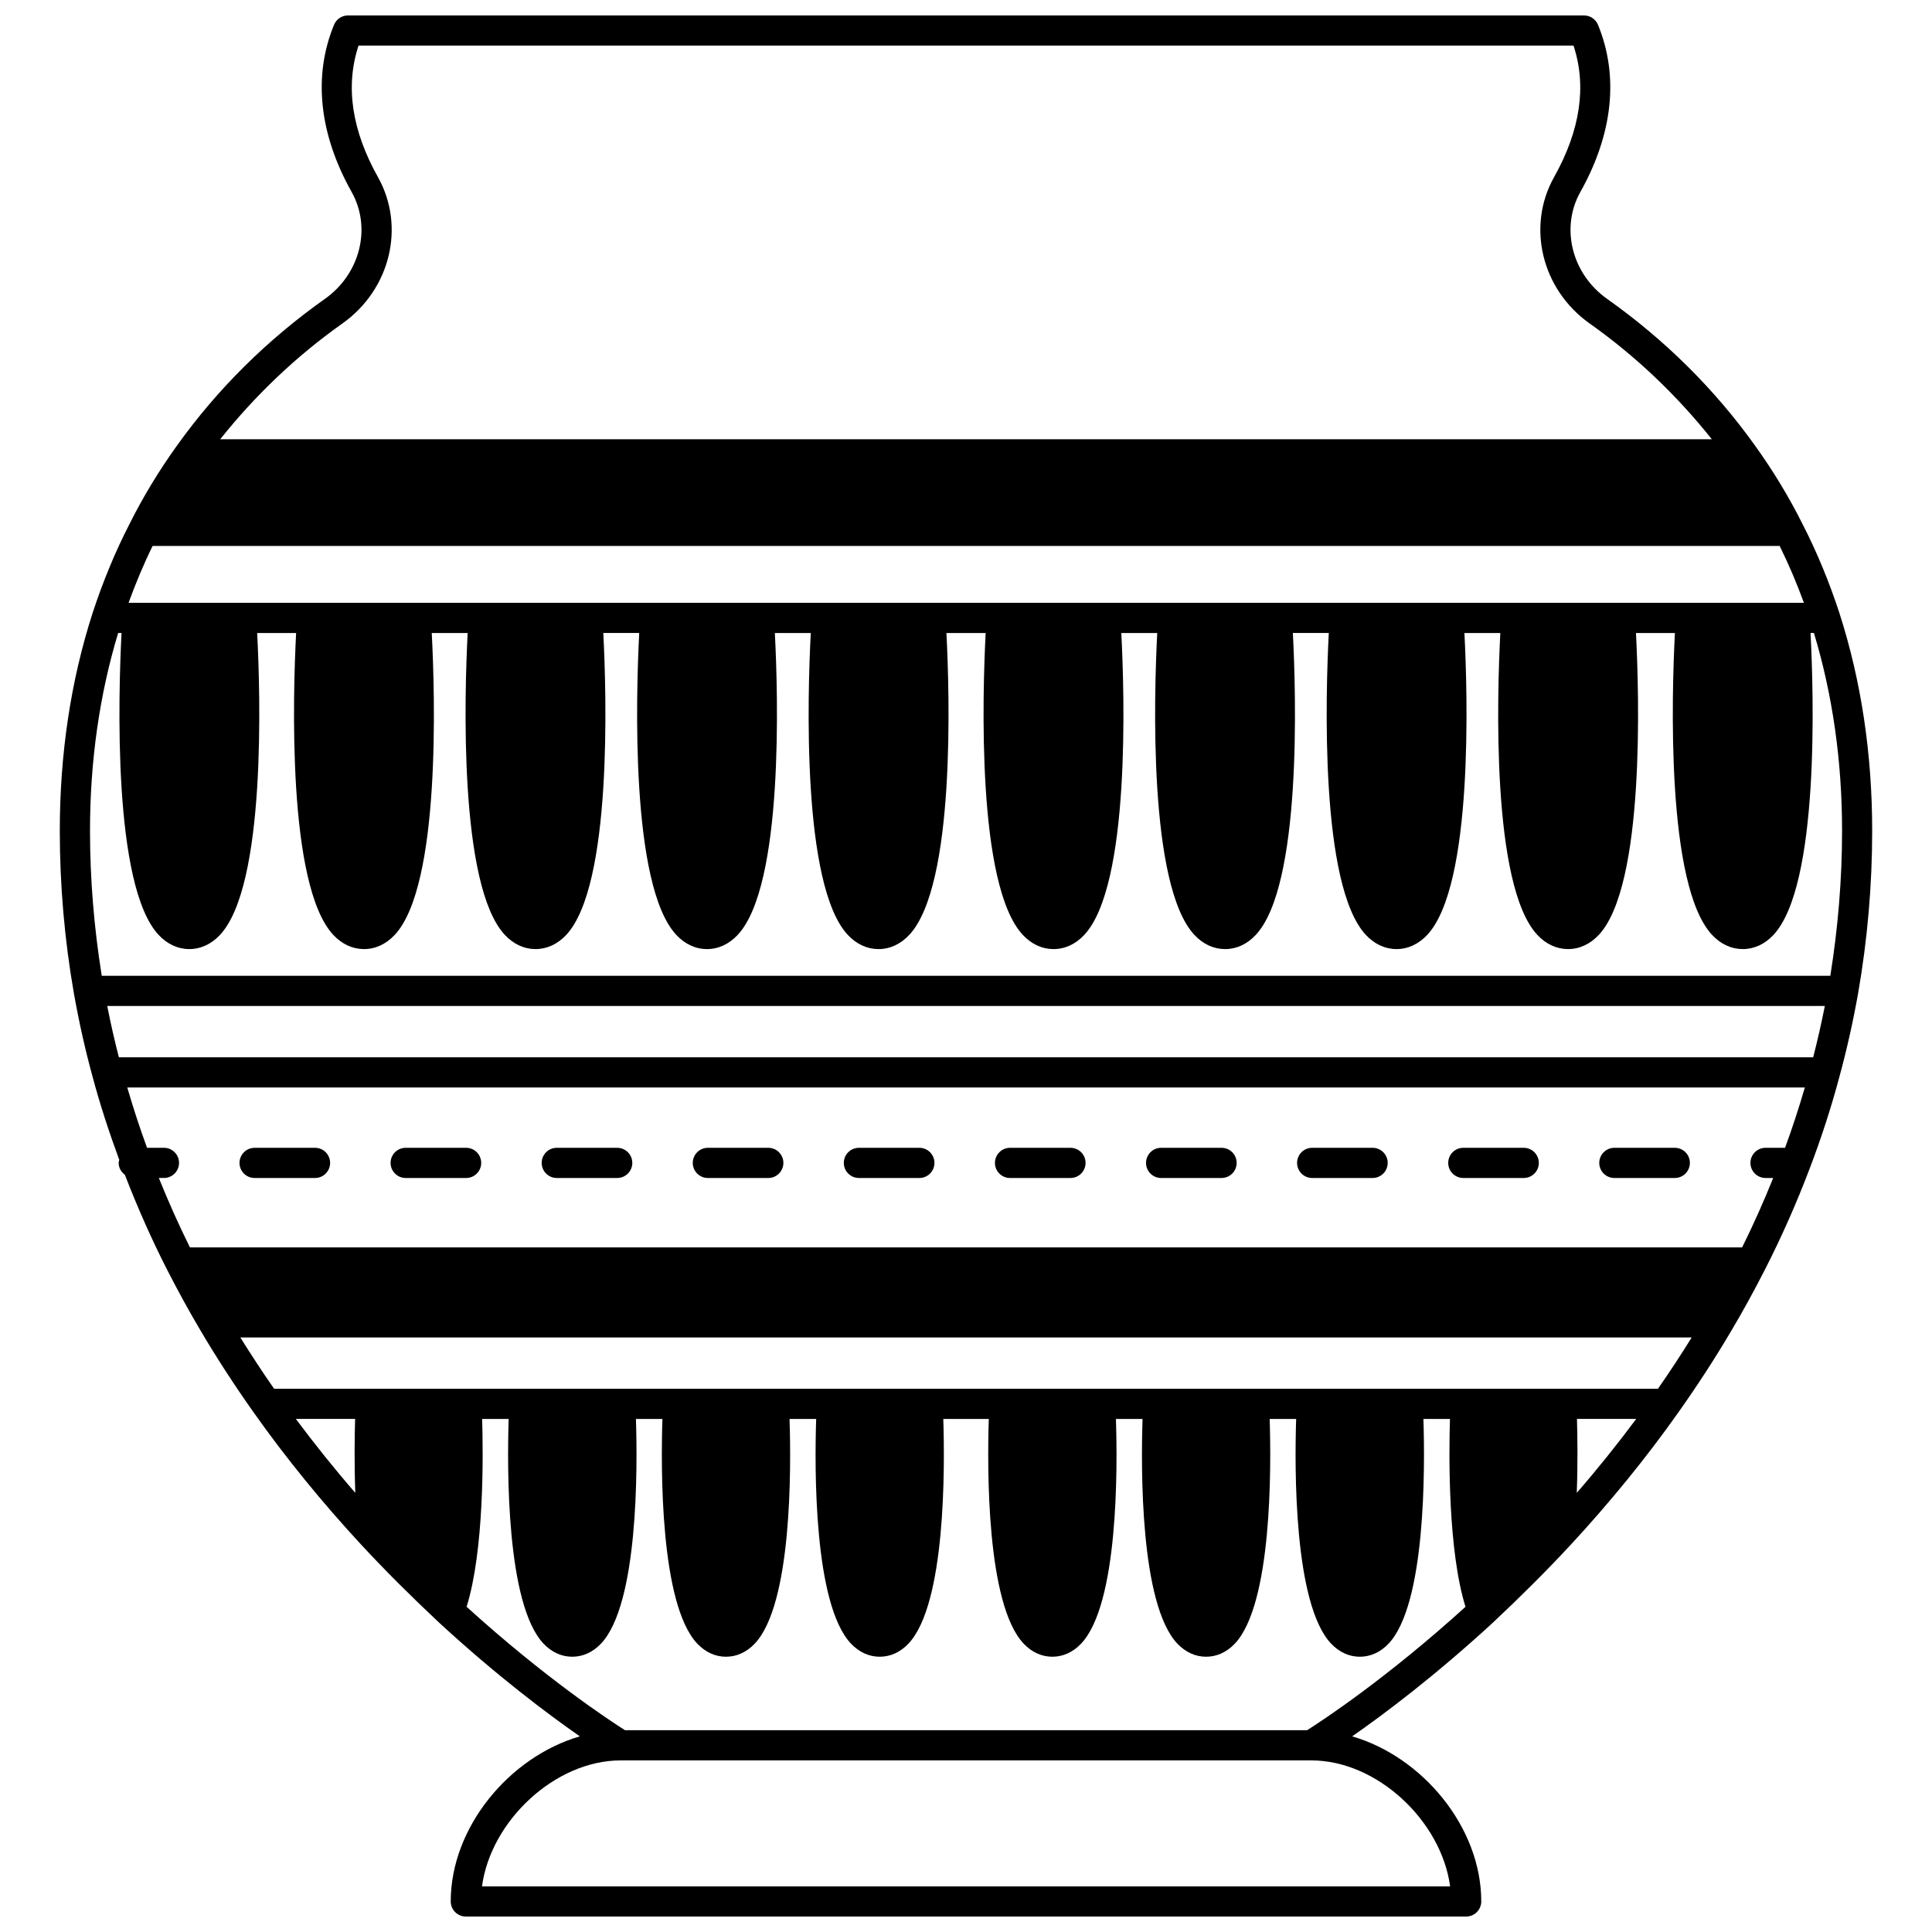 <?xml version="1.0" encoding="UTF-8"?>
<!-- Uploaded to: SVG Repo, www.svgrepo.com, Generator: SVG Repo Mixer Tools -->
<svg width="800px" height="800px" version="1.1" viewBox="144 144 512 512" xmlns="http://www.w3.org/2000/svg">
 <defs>
  <clipPath id="a">
   <path d="m159 148.09h482v503.81h-482z"/>
  </clipPath>
 </defs>
 <g clip-path="url(#a)">
  <path d="m631.48 306.51c-2.738-8.375-6.039-16.332-9.781-23.613-3.574-7.152-7.816-14.16-12.598-20.812-10.688-14.945-23.879-28.031-39.207-38.883-9.344-6.625-12.398-18.789-7.102-28.289 8.656-15.418 10.281-30.754 4.691-44.344-0.621-1.496-2.086-2.477-3.703-2.477h-327.56c-1.621 0-3.082 0.98-3.699 2.481-5.59 13.586-3.965 28.922 4.684 44.332 5.301 9.508 2.25 21.672-7.094 28.297-15.332 10.852-28.52 23.934-39.203 38.875-4.789 6.66-9.027 13.668-12.582 20.777-3.766 7.324-7.066 15.281-9.809 23.676-5.75 17.867-8.668 37.266-8.668 57.641 0 14.395 1.254 28.902 3.742 43.129 1.359 7.621 3.016 15.008 4.91 21.914 1.914 7.199 4.34 14.656 7.106 22.168-0.059 0.266-0.16 0.512-0.16 0.797 0 1.312 0.672 2.418 1.648 3.152 3.281 8.496 6.996 16.926 11.145 25.059 2.969 5.812 5.859 11.078 8.828 16.082 4.227 7.191 8.996 14.551 14.18 21.871 8.457 11.965 18.105 23.82 28.684 35.238 6.168 6.641 12.828 13.297 20.371 20.371 15.543 14.32 29.043 24.41 37.359 30.199-18.699 5.441-34.211 24.117-34.211 43.75 0 2.207 1.793 4 4 4h265.1c2.207 0 4-1.793 4-4 0-19.629-15.512-38.305-34.211-43.75 8.316-5.793 21.824-15.891 37.387-30.223 7.516-7.055 14.176-13.707 20.348-20.352 10.574-11.414 20.227-23.273 28.68-35.234 5.184-7.324 9.953-14.684 14.168-21.859 2.981-5.019 5.871-10.285 8.84-16.098 4.406-8.641 8.367-17.605 11.793-26.637 0.004-0.008 0.008-0.016 0.008-0.023 0.016-0.039 0.035-0.078 0.051-0.125 3.066-8.066 5.707-16.215 7.836-24.199 1.969-7.211 3.633-14.652 4.961-22.117 2.481-14.211 3.738-28.719 3.738-43.113 0-20.375-2.914-39.773-8.672-57.66zm-453.41-2.758c1.91-5.238 4.019-10.293 6.375-15.074h431.18c2.356 4.781 4.516 9.816 6.43 15.074zm56.672-74.027c12.684-8.992 16.75-25.633 9.453-38.727-6.984-12.438-8.723-24.164-5.184-34.91h321.99c3.539 10.742 1.801 22.473-5.191 34.918-7.289 13.078-3.227 29.727 9.461 38.719 12.363 8.754 23.156 19.105 32.383 30.684h-395.3c9.227-11.578 20.023-21.93 32.387-30.684zm-59.43 82.023h0.898c-0.832 16.062-2.418 66.922 9.836 80.023 2.297 2.449 5.102 3.746 8.117 3.746 3.023 0 5.832-1.301 8.137-3.754 12.27-13.113 10.688-63.957 9.855-80.008h10.32c-0.832 16.059-2.414 66.895 9.855 80.008 2.301 2.461 5.113 3.754 8.137 3.754 3.023 0 5.832-1.301 8.137-3.754 12.266-13.113 10.656-63.953 9.816-80.008h9.516c-0.828 16.059-2.414 66.895 9.859 80.008 2.301 2.461 5.113 3.754 8.137 3.754 3.016 0 5.82-1.297 8.117-3.746 12.254-13.098 10.664-63.961 9.832-80.023h9.52c-0.832 16.062-2.418 66.922 9.836 80.02 2.297 2.449 5.102 3.75 8.117 3.75 3.023 0 5.832-1.301 8.137-3.754 12.27-13.113 10.688-63.957 9.855-80.008h9.52c-0.84 16.059-2.445 66.898 9.82 80.008 2.301 2.461 5.113 3.754 8.137 3.754 3.023 0 5.832-1.301 8.137-3.754 12.27-13.109 10.688-63.953 9.855-80.008h10.395c-0.828 16.059-2.414 66.898 9.855 80.008 2.301 2.461 5.113 3.754 8.137 3.754 3.023 0 5.832-1.301 8.137-3.754 12.266-13.113 10.656-63.953 9.82-80.008h9.52c-0.832 16.059-2.414 66.895 9.855 80.008 2.301 2.461 5.113 3.754 8.137 3.754 3.016 0 5.82-1.297 8.117-3.75 12.254-13.098 10.668-63.957 9.836-80.02h9.52c-0.832 16.062-2.422 66.922 9.832 80.023 2.297 2.449 5.102 3.746 8.117 3.746 3.023 0 5.832-1.301 8.137-3.754 12.27-13.113 10.688-63.957 9.859-80.008h9.516c-0.84 16.059-2.449 66.898 9.816 80.008 2.301 2.461 5.113 3.754 8.137 3.754 3.023 0 5.832-1.301 8.137-3.754 12.27-13.113 10.688-63.957 9.855-80.008h10.32c-0.832 16.059-2.414 66.895 9.855 80.008 2.301 2.461 5.113 3.754 8.137 3.754 3.016 0 5.82-1.297 8.117-3.746 12.254-13.098 10.668-63.961 9.836-80.023h0.898c4.93 16.312 7.457 33.918 7.457 52.422 0 12.824-1.078 25.73-3.113 38.426h-458.09c-2.035-12.699-3.113-25.602-3.113-38.426 0-18.504 2.531-36.117 7.457-52.422zm449.2 112.44h-449.01c-1.137-4.387-2.16-8.93-3.082-13.594h455.18c-0.91 4.574-1.934 9.113-3.09 13.594zm-7.461 23.992h-5.168c-2.207 0-4 1.793-4 4 0 2.207 1.793 4 4 4h2.035c-2.519 6.227-5.246 12.379-8.242 18.395l-411.34-0.004c-2.996-6.016-5.727-12.172-8.242-18.395h1.355c2.207 0 4-1.793 4-4s-1.793-4-4-4l-4.481 0.004c-1.98-5.402-3.711-10.734-5.242-15.992h444.58c-1.551 5.312-3.285 10.656-5.25 15.992zm-33.672 63.855h-366.74c-3.176-4.547-6.133-9.082-8.945-13.594h384.62c-2.801 4.512-5.762 9.043-8.938 13.594zm-273.75 90.488c-4.055-2.57-21.16-13.805-41.973-32.703 4.621-14.844 4.422-39.844 4.117-49.785h7.031c-0.426 12.973-0.656 49.117 9.246 59.559 2.148 2.262 4.773 3.457 7.598 3.457 2.832 0 5.465-1.199 7.617-3.469 9.918-10.453 9.684-46.578 9.266-59.547h7.019c-0.426 12.973-0.656 49.117 9.246 59.559 2.148 2.262 4.773 3.457 7.598 3.457 2.832 0 5.465-1.199 7.617-3.469 9.91-10.453 9.656-46.578 9.223-59.547h7.059c-0.43 12.969-0.684 49.094 9.227 59.547 2.152 2.269 4.785 3.469 7.617 3.469 2.824 0 5.449-1.195 7.598-3.457 9.898-10.438 9.668-46.586 9.246-59.559h12.059c-0.426 12.973-0.656 49.117 9.246 59.559 2.148 2.262 4.773 3.457 7.598 3.457 2.832 0 5.465-1.199 7.617-3.469 9.914-10.453 9.656-46.578 9.227-59.547h7.059c-0.434 12.969-0.684 49.094 9.223 59.547 2.152 2.269 4.785 3.469 7.617 3.469 2.824 0 5.449-1.195 7.598-3.457 9.898-10.438 9.668-46.586 9.246-59.559h7.019c-0.426 12.969-0.652 49.094 9.266 59.547 2.156 2.269 4.785 3.469 7.617 3.469 2.824 0 5.449-1.195 7.598-3.457 9.898-10.438 9.668-46.586 9.246-59.559h7.031c-0.301 9.941-0.504 34.941 4.117 49.785-20.824 18.91-37.922 30.137-41.973 32.703zm-71.469-62.898c-5.594-6.441-10.836-12.996-15.754-19.594h15.703c-0.129 4.34-0.246 11.562 0.051 19.594zm323.75-19.594h15.703c-4.918 6.602-10.16 13.156-15.754 19.594 0.293-8.031 0.18-15.254 0.051-19.594zm-33.617 123.88h-256.56c2.332-17.402 19.398-33.387 36.754-33.387h183.05c17.363 0 34.426 15.984 36.758 33.387z"/>
 </g>
 <path d="m491.74 456.18h16.016c2.207 0 4-1.793 4-4s-1.793-4-4-4h-16.016c-2.207 0-4 1.793-4 4 0.004 2.211 1.793 4 4 4z"/>
 <path d="m531.79 456.18h16.016c2.207 0 4-1.793 4-4s-1.793-4-4-4h-16.016c-2.207 0-4 1.793-4 4 0 2.211 1.793 4 4 4z"/>
 <path d="m571.82 456.18h16.016c2.207 0 4-1.793 4-4s-1.793-4-4-4h-16.016c-2.207 0-4 1.793-4 4 0.004 2.211 1.789 4 4 4z"/>
 <path d="m251.51 456.18h16.016c2.207 0 4-1.793 4-4s-1.793-4-4-4h-16.016c-2.207 0-4 1.793-4 4 0 2.211 1.793 4 4 4z"/>
 <path d="m291.55 456.18h16.016c2.207 0 4-1.793 4-4s-1.793-4-4-4h-16.016c-2.207 0-4 1.793-4 4 0.004 2.211 1.789 4 4 4z"/>
 <path d="m331.59 456.18h16.016c2.207 0 4-1.793 4-4s-1.793-4-4-4h-16.016c-2.207 0-4 1.793-4 4 0 2.211 1.793 4 4 4z"/>
 <path d="m211.47 456.18h16.016c2.207 0 4-1.793 4-4s-1.793-4-4-4l-16.016 0.004c-2.207 0-4 1.793-4 4 0.004 2.207 1.793 3.996 4 3.996z"/>
 <path d="m371.62 456.18h16.02c2.207 0 4-1.793 4-4s-1.793-4-4-4h-16.02c-2.207 0-4 1.793-4 4 0 2.211 1.793 4 4 4z"/>
 <path d="m451.71 456.18h16.016c2.207 0 4-1.793 4-4s-1.793-4-4-4h-16.016c-2.207 0-4 1.793-4 4 0 2.211 1.789 4 4 4z"/>
 <path d="m411.67 456.18h16.016c2.207 0 4-1.793 4-4s-1.793-4-4-4h-16.016c-2.207 0-4 1.793-4 4 0 2.211 1.789 4 4 4z"/>
</svg>